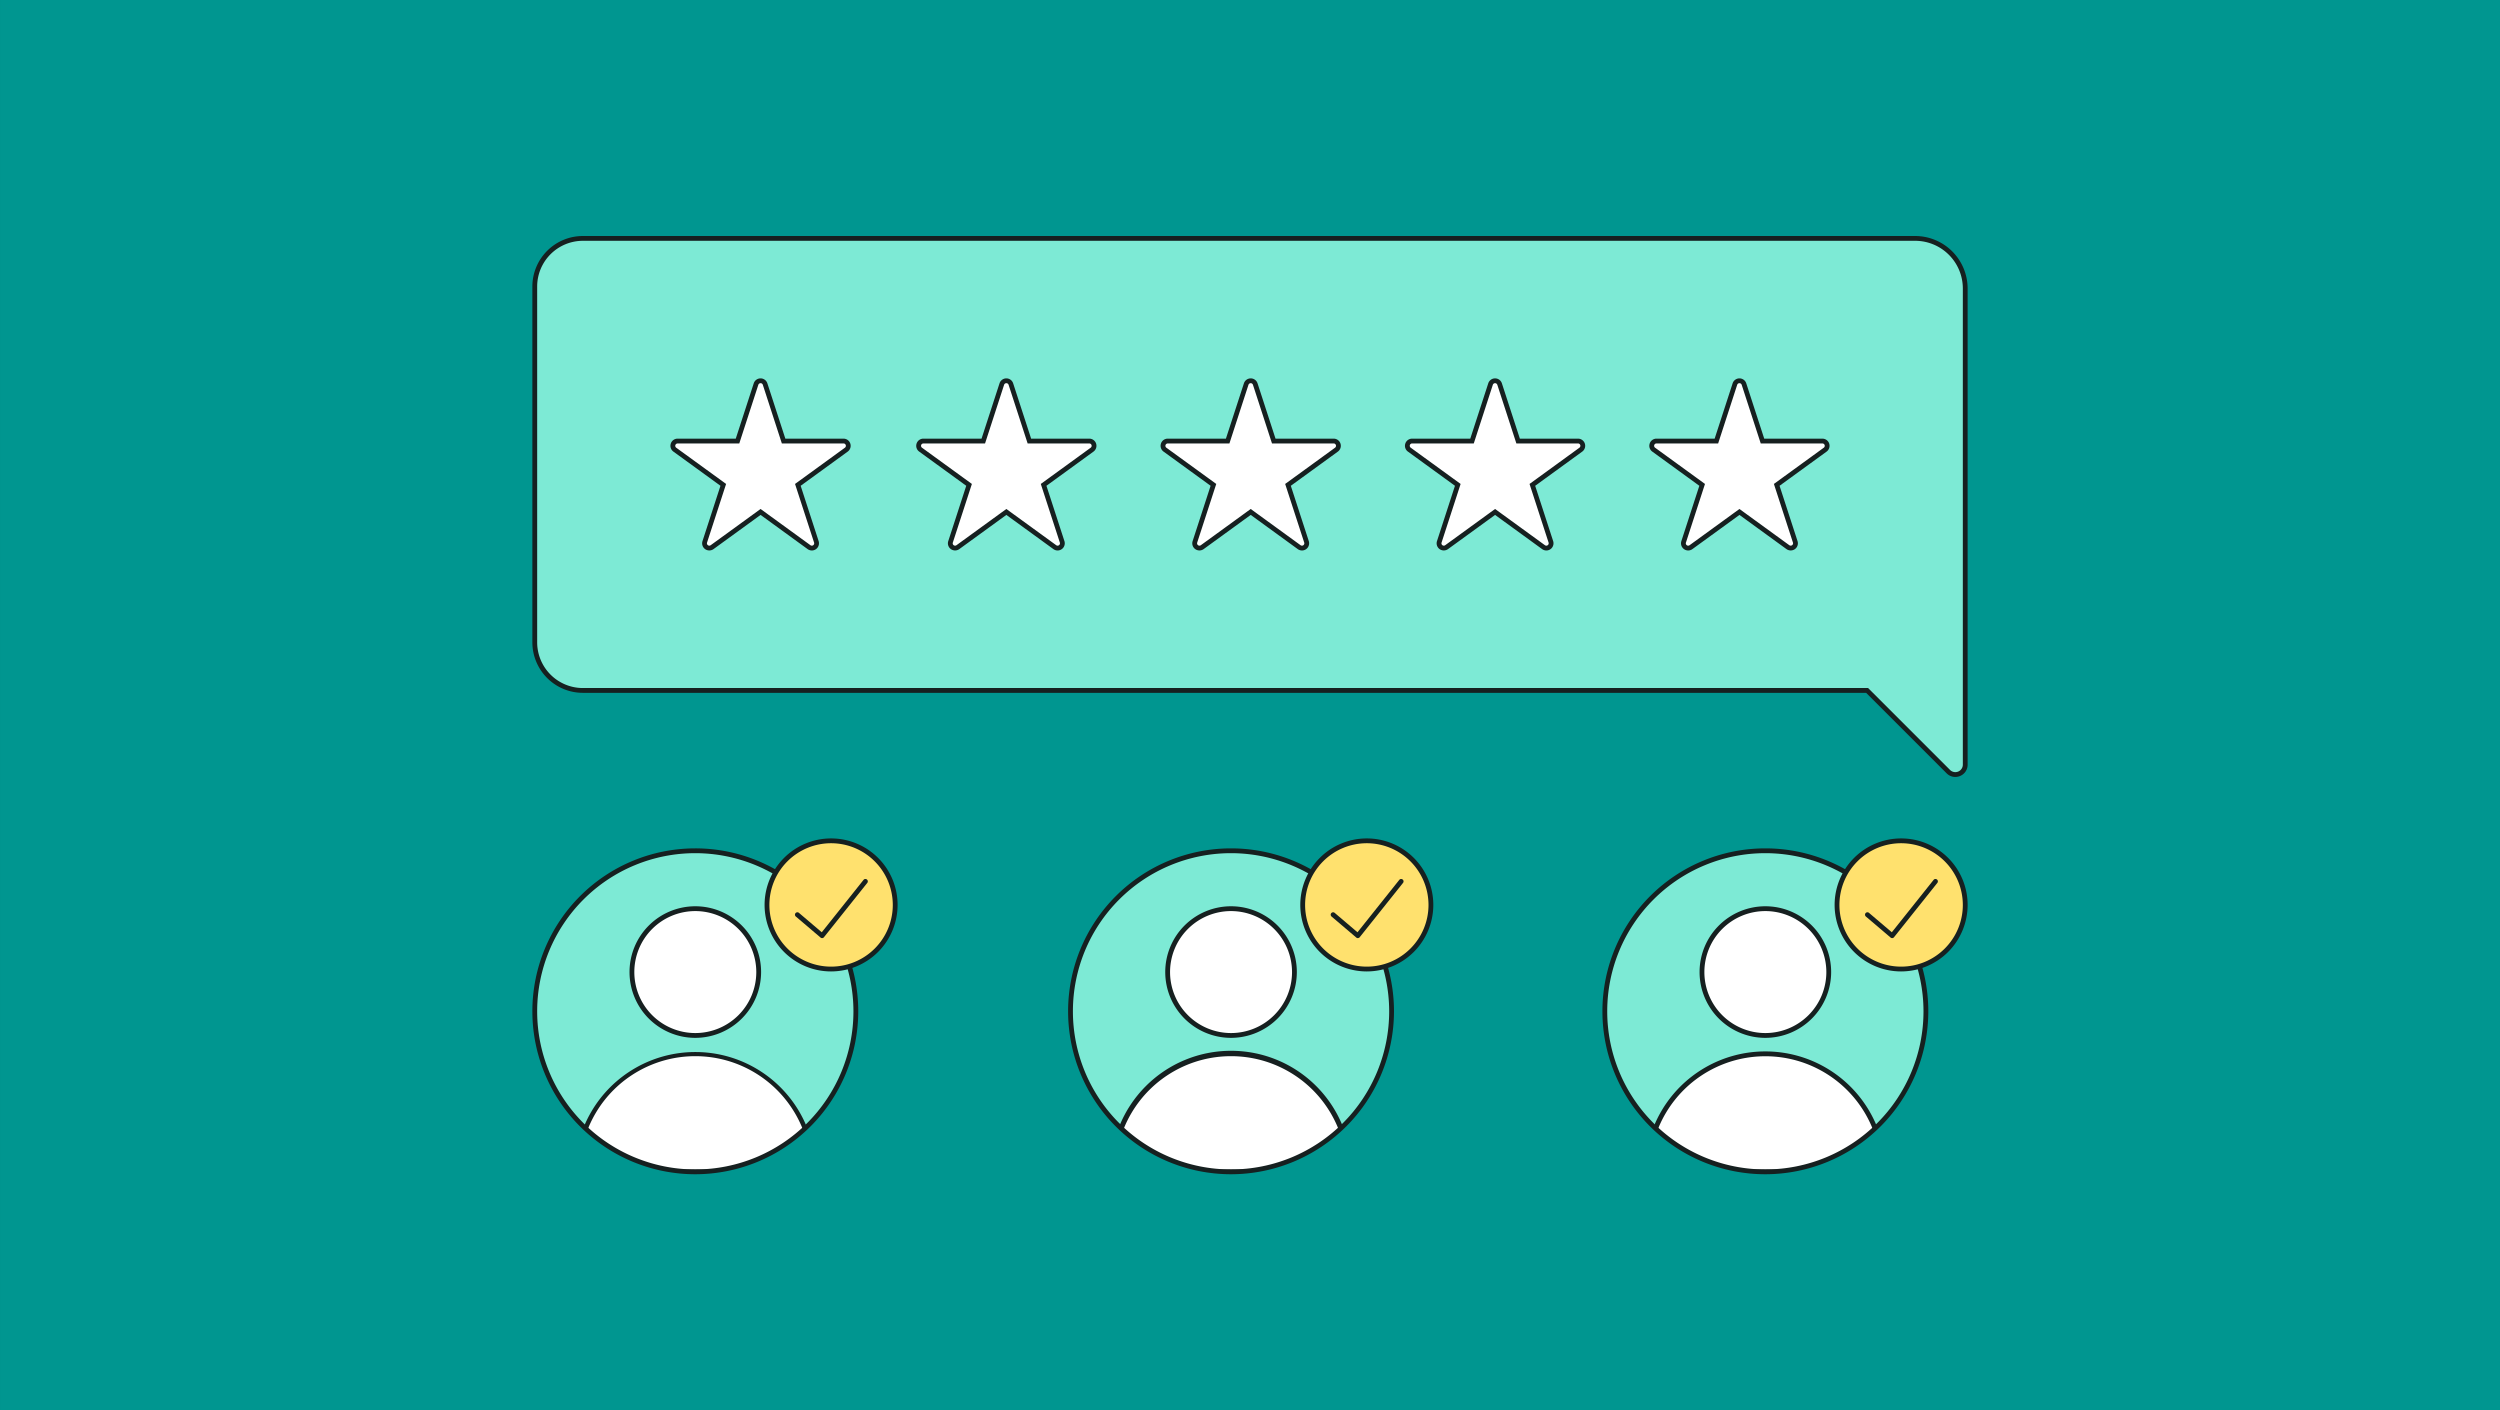 <svg xmlns="http://www.w3.org/2000/svg" xmlns:xlink="http://www.w3.org/1999/xlink" viewBox="0 0 780 440"><rect x="0" y="0" width="780" height="440" fill="#333333" stroke="none"/><defs><clipPath id="a"><circle cx="216.937" cy="315.529" r="50.088" fill="none"/></clipPath><clipPath id="b"><circle cx="384.086" cy="315.529" r="50.088" fill="none"/></clipPath><clipPath id="c"><circle cx="550.793" cy="315.529" r="50.088" fill="none"/></clipPath></defs><rect x="0.002" y="0.001" width="780" height="440" fill="#009690"/><path d="M582.535,215.415l25.346,25.336a3.087,3.087,0,0,0,5.27-2.184V90a15.62,15.62,0,0,0-15.62-15.62H181.849a15,15,0,0,0-15,15V200.415a15,15,0,0,0,15,15Z" fill="#7dead5"/><path d="M610.039,242.414a3.786,3.786,0,0,1-2.688-1.133l-25.126-25.115H181.849a15.768,15.768,0,0,1-15.75-15.75V89.384a15.767,15.767,0,0,1,15.75-15.75H597.53A16.389,16.389,0,0,1,613.9,90V238.567a3.777,3.777,0,0,1-2.368,3.545A3.9,3.9,0,0,1,610.039,242.414ZM181.849,75.134a14.265,14.265,0,0,0-14.25,14.25V200.416a14.266,14.266,0,0,0,14.25,14.25h401l25.565,25.555a2.337,2.337,0,0,0,3.99-1.654V90a14.887,14.887,0,0,0-14.871-14.87Z" fill="#162020"/><path d="M515.413,138.63a1.487,1.487,0,0,1,1.413-1.027h18.69l5.776-17.775a1.486,1.486,0,0,1,2.826,0l5.776,17.775h18.69a1.486,1.486,0,0,1,.873,2.689l-15.12,10.985,5.775,17.776a1.485,1.485,0,0,1-2.286,1.661l-15.121-10.986-15.121,10.986a1.486,1.486,0,0,1-2.286-1.661l5.776-17.776-15.121-10.985A1.487,1.487,0,0,1,515.413,138.63Z" fill="#fff"/><path d="M526.711,171.749a2.238,2.238,0,0,1-2.126-2.928l5.607-17.258L515.513,140.9a2.227,2.227,0,0,1-.813-2.5h0a2.231,2.231,0,0,1,2.126-1.543h18.146l5.607-17.258a2.235,2.235,0,0,1,4.252,0l5.607,17.259h18.146A2.235,2.235,0,0,1,569.9,140.9l-14.678,10.665,5.606,17.258a2.228,2.228,0,0,1-.812,2.5,2.274,2.274,0,0,1-2.628,0l-14.68-10.666-14.681,10.666A2.229,2.229,0,0,1,526.711,171.749Zm-10.585-32.887a.732.732,0,0,0,.268.822l15.562,11.306-5.945,18.295a.735.735,0,0,0,1.132.822L542.705,158.8l15.561,11.306a.752.752,0,0,0,.864,0,.733.733,0,0,0,.269-.823l-5.944-18.295,15.562-11.305a.736.736,0,0,0-.433-1.331H549.349l-5.944-18.294a.736.736,0,0,0-1.4,0l-5.943,18.294H516.826a.736.736,0,0,0-.7.508Z" fill="#162020"/><path d="M439.171,138.63a1.486,1.486,0,0,1,1.413-1.027h18.69l5.776-17.775a1.486,1.486,0,0,1,2.826,0l5.776,17.775h18.69a1.486,1.486,0,0,1,.873,2.689l-15.121,10.985,5.776,17.776a1.486,1.486,0,0,1-2.287,1.661l-15.12-10.986-15.121,10.986a1.486,1.486,0,0,1-2.286-1.661l5.775-17.776-15.12-10.985A1.487,1.487,0,0,1,439.171,138.63Z" fill="#fff"/><path d="M482.457,171.749a2.231,2.231,0,0,1-1.315-.429l-14.679-10.665-14.681,10.666a2.27,2.27,0,0,1-2.629,0,2.228,2.228,0,0,1-.81-2.5l5.606-17.258L439.271,140.9a2.226,2.226,0,0,1-.813-2.5h0a2.231,2.231,0,0,1,2.126-1.543h18.145l5.608-17.258a2.235,2.235,0,0,1,4.252,0l5.607,17.259h18.146a2.235,2.235,0,0,1,1.313,4.045l-14.678,10.664,5.606,17.258a2.237,2.237,0,0,1-2.126,2.928ZM466.463,158.8l15.56,11.306a.737.737,0,0,0,1.134-.822l-5.944-18.295,15.561-11.305a.735.735,0,0,0-.432-1.331H473.106l-5.943-18.294a.736.736,0,0,0-1.4,0l-5.944,18.294H440.584a.735.735,0,0,0-.433,1.33l15.562,11.306-5.944,18.295a.733.733,0,0,0,.267.822.742.742,0,0,0,.863,0Z" fill="#162020"/><path d="M362.929,138.63a1.486,1.486,0,0,1,1.413-1.027h18.69l5.775-17.775a1.486,1.486,0,0,1,2.827,0l5.775,17.775H416.1a1.486,1.486,0,0,1,.873,2.689l-15.121,10.985,5.776,17.776a1.486,1.486,0,0,1-2.287,1.661l-15.12-10.986L375.1,170.714a1.486,1.486,0,0,1-2.287-1.661l5.776-17.776-15.12-10.985A1.487,1.487,0,0,1,362.929,138.63Z" fill="#fff"/><path d="M406.214,171.749a2.236,2.236,0,0,1-1.314-.428l-14.679-10.666L375.54,171.321a2.267,2.267,0,0,1-2.627,0,2.228,2.228,0,0,1-.812-2.5l5.607-17.258L363.028,140.9a2.232,2.232,0,0,1-.813-2.5v0a2.231,2.231,0,0,1,2.126-1.543h18.145L388.1,119.6a2.236,2.236,0,0,1,4.253,0l5.606,17.257H416.1a2.235,2.235,0,0,1,1.313,4.045l-14.68,10.664,5.608,17.258a2.238,2.238,0,0,1-2.127,2.928Zm-42.571-32.888a.736.736,0,0,0,.266.824l15.563,11.305-5.946,18.295a.736.736,0,0,0,1.131.823L390.221,158.8l15.56,11.306a.737.737,0,0,0,1.134-.822L400.97,150.99l15.562-11.305a.735.735,0,0,0-.432-1.331H396.864l-5.943-18.294a.736.736,0,0,0-1.4,0l-5.944,18.3H364.342a.732.732,0,0,0-.7.507Z" fill="#162020"/><path d="M286.687,138.63A1.486,1.486,0,0,1,288.1,137.6h18.69l5.775-17.775a1.486,1.486,0,0,1,2.827,0l5.775,17.775h18.69a1.486,1.486,0,0,1,.873,2.689l-15.12,10.985,5.776,17.776a1.486,1.486,0,0,1-2.287,1.661l-15.12-10.986-15.121,10.986a1.486,1.486,0,0,1-2.287-1.661l5.776-17.776-15.12-10.985A1.487,1.487,0,0,1,286.687,138.63Z" fill="#fff"/><path d="M329.973,171.749a2.234,2.234,0,0,1-1.315-.429l-14.679-10.665L299.3,171.321a2.267,2.267,0,0,1-2.627,0,2.23,2.23,0,0,1-.813-2.5l5.608-17.258L286.786,140.9a2.232,2.232,0,0,1-.813-2.5v0a2.23,2.23,0,0,1,2.126-1.543h18.145l5.608-17.258a2.235,2.235,0,0,1,4.252,0l5.607,17.257h18.145a2.235,2.235,0,0,1,1.314,4.044l-14.68,10.665,5.608,17.258a2.238,2.238,0,0,1-2.126,2.928ZM287.4,138.861a.738.738,0,0,0,.267.824l15.562,11.305-5.945,18.295a.736.736,0,0,0,1.131.823L313.979,158.8l15.561,11.306a.736.736,0,0,0,1.133-.822l-5.945-18.295,15.562-11.305a.736.736,0,0,0-.433-1.331H320.622l-5.943-18.294a.736.736,0,0,0-1.4,0l-5.944,18.3H288.1a.734.734,0,0,0-.7.507Z" fill="#162020"/><path d="M210,138.63a1.486,1.486,0,0,1,1.413-1.027h18.69l5.775-17.775a1.486,1.486,0,0,1,2.827,0l5.775,17.775h18.69a1.486,1.486,0,0,1,.874,2.689l-15.121,10.985,5.776,17.776a1.486,1.486,0,0,1-2.287,1.661L237.3,159.728l-15.121,10.986a1.485,1.485,0,0,1-2.286-1.661l5.775-17.776-15.12-10.985A1.487,1.487,0,0,1,210,138.63Z" fill="#fff"/><path d="M253.288,171.749a2.231,2.231,0,0,1-1.313-.428L237.3,160.655l-14.681,10.666a2.271,2.271,0,0,1-2.627,0,2.228,2.228,0,0,1-.812-2.5l5.606-17.258L210.1,140.9a2.227,2.227,0,0,1-.813-2.5h0a2.231,2.231,0,0,1,2.126-1.543h18.146l5.607-17.258a2.235,2.235,0,0,1,4.252,0l5.607,17.259h18.145a2.235,2.235,0,0,1,1.314,4.044l-14.679,10.665,5.607,17.258a2.237,2.237,0,0,1-2.127,2.928Zm-42.572-32.887a.735.735,0,0,0,.267.823l15.562,11.305L220.6,169.285a.733.733,0,0,0,.267.822.743.743,0,0,0,.865,0L237.3,158.8l15.56,11.306a.736.736,0,0,0,1.133-.823l-5.944-18.294,15.562-11.305a.736.736,0,0,0-.433-1.331H243.938L238,120.06a.735.735,0,0,0-1.4,0l-5.945,18.3H211.416a.735.735,0,0,0-.7.508Z" fill="#162020"/><circle cx="216.937" cy="315.529" r="50.088" fill="#7dead5"/><g clip-path="url(#a)"><circle cx="216.937" cy="303.284" r="19.777" fill="#fff"/><path d="M216.937,323.811a20.527,20.527,0,1,1,20.527-20.528A20.551,20.551,0,0,1,216.937,323.811Zm0-39.554a19.027,19.027,0,1,0,19.027,19.026A19.048,19.048,0,0,0,216.937,284.257Z" fill="#162020"/><path d="M253.762,365.616a36.826,36.826,0,1,0-73.651,0Z" fill="#fff"/><path d="M253.763,366.366H180.11a.75.75,0,0,1-.75-.75,37.577,37.577,0,0,1,75.153,0A.75.75,0,0,1,253.763,366.366Zm-72.9-1.5h72.137a36.076,36.076,0,0,0-72.137,0Z" fill="#162020"/></g><path d="M216.937,366.366a50.838,50.838,0,1,1,50.837-50.838A50.895,50.895,0,0,1,216.937,366.366Zm0-100.176a49.338,49.338,0,1,0,49.337,49.338A49.393,49.393,0,0,0,216.937,266.19Z" fill="#162020"/><circle cx="259.295" cy="282.338" r="20" fill="#ffe16e"/><path d="M259.3,303.088a20.75,20.75,0,1,1,20.75-20.75A20.774,20.774,0,0,1,259.3,303.088Zm0-40a19.25,19.25,0,1,0,19.25,19.25A19.272,19.272,0,0,0,259.3,263.088Z" fill="#162020"/><path d="M256.494,292.691a.749.749,0,0,1-.486-.178l-7.692-6.541a.751.751,0,1,1,.973-1.143l7.1,6.039,13.047-16.359a.75.75,0,0,1,1.172.935l-13.53,16.965a.751.751,0,0,1-.514.279C256.542,292.69,256.519,292.691,256.494,292.691Z" fill="#162020"/><circle cx="384.086" cy="315.529" r="50.088" fill="#7dead5"/><g clip-path="url(#b)"><circle cx="384.086" cy="303.284" r="19.777" fill="#fff"/><path d="M384.086,323.811a20.527,20.527,0,1,1,20.526-20.528A20.551,20.551,0,0,1,384.086,323.811Zm0-39.554a19.027,19.027,0,1,0,19.026,19.026A19.048,19.048,0,0,0,384.086,284.257Z" fill="#162020"/><path d="M420.912,365.616a36.826,36.826,0,1,0-73.652,0Z" fill="#fff"/><path d="M420.911,366.366H347.26a.75.75,0,0,1-.75-.75,37.576,37.576,0,1,1,75.151,0A.75.75,0,0,1,420.911,366.366Zm-72.893-1.5h72.135a36.075,36.075,0,0,0-72.135,0Z" fill="#162020"/></g><path d="M384.086,366.366a50.838,50.838,0,1,1,50.838-50.838A50.9,50.9,0,0,1,384.086,366.366Zm0-100.176a49.338,49.338,0,1,0,49.338,49.338A49.394,49.394,0,0,0,384.086,266.19Z" fill="#162020"/><circle cx="426.444" cy="282.338" r="20" fill="#ffe16e"/><path d="M426.443,303.088a20.75,20.75,0,1,1,20.75-20.75A20.774,20.774,0,0,1,426.443,303.088Zm0-40a19.25,19.25,0,1,0,19.25,19.25A19.272,19.272,0,0,0,426.443,263.088Z" fill="#162020"/><path d="M423.643,292.691a.752.752,0,0,1-.487-.178l-7.691-6.541a.751.751,0,1,1,.973-1.143l7.1,6.04,13.049-16.36a.75.75,0,0,1,1.172.935l-13.531,16.965a.753.753,0,0,1-.514.279Z" fill="#162020"/><circle cx="550.793" cy="315.529" r="50.088" fill="#7dead5"/><g clip-path="url(#c)"><circle cx="550.793" cy="303.284" r="19.777" fill="#fff"/><path d="M550.793,323.811a20.527,20.527,0,1,1,20.527-20.528A20.55,20.55,0,0,1,550.793,323.811Zm0-39.554a19.027,19.027,0,1,0,19.027,19.026A19.048,19.048,0,0,0,550.793,284.257Z" fill="#162020"/><path d="M587.619,365.616a36.826,36.826,0,0,0-73.652,0Z" fill="#fff"/><path d="M587.619,366.366H513.967a.75.75,0,0,1-.75-.75,37.576,37.576,0,0,1,75.152,0A.75.75,0,0,1,587.619,366.366Zm-72.894-1.5h72.136a36.076,36.076,0,0,0-72.136,0Z" fill="#162020"/></g><path d="M550.793,366.366a50.838,50.838,0,1,1,50.838-50.838A50.9,50.9,0,0,1,550.793,366.366Zm0-100.176a49.338,49.338,0,1,0,49.338,49.338A49.394,49.394,0,0,0,550.793,266.19Z" fill="#162020"/><circle cx="593.151" cy="282.338" r="20" fill="#ffe16e"/><path d="M593.151,303.088a20.75,20.75,0,1,1,20.75-20.75A20.774,20.774,0,0,1,593.151,303.088Zm0-40a19.25,19.25,0,1,0,19.25,19.25A19.272,19.272,0,0,0,593.151,263.088Z" fill="#162020"/><path d="M590.351,292.691a.752.752,0,0,1-.487-.178l-7.691-6.541a.751.751,0,1,1,.973-1.143l7.1,6.039,13.048-16.359a.75.75,0,0,1,1.172.935l-13.53,16.965a.753.753,0,0,1-.514.279Z" fill="#162020"/></svg>